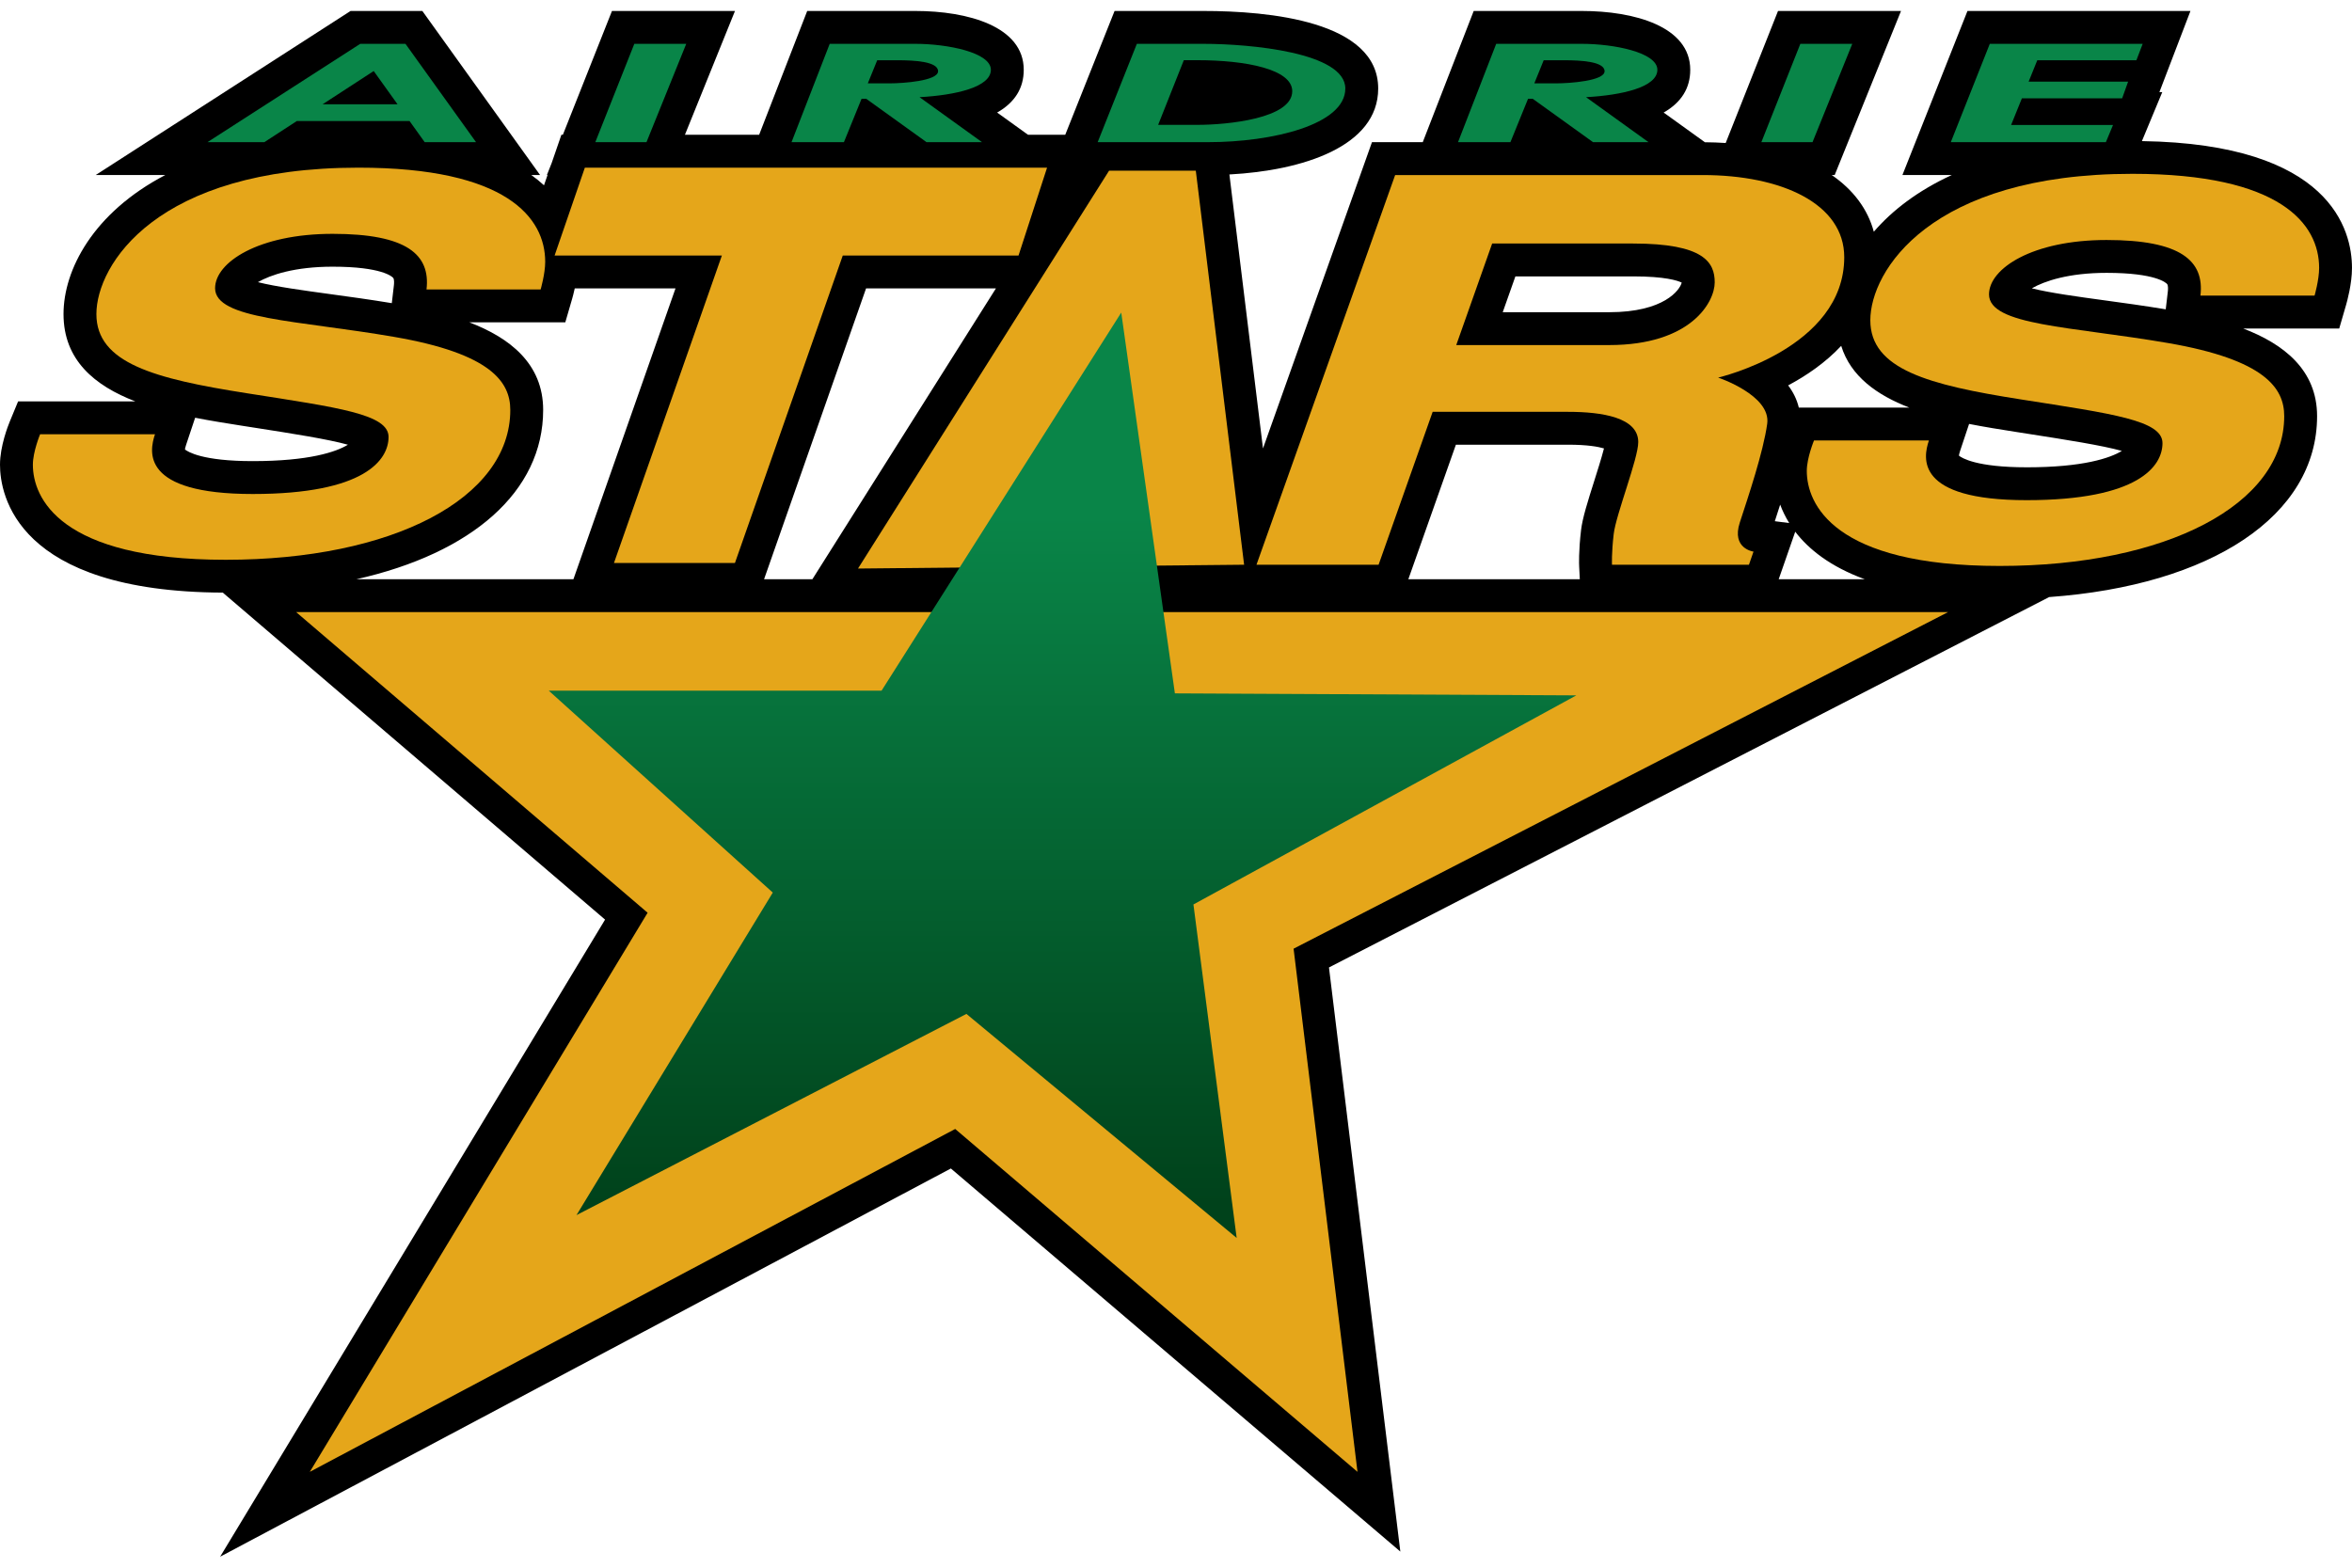 <?xml version="1.0" encoding="UTF-8"?>
<svg id="Layer_2" xmlns="http://www.w3.org/2000/svg" version="1.1" xmlns:xlink="http://www.w3.org/1999/xlink" viewBox="0 0 300 200">
  <!-- Generator: Adobe Illustrator 29.0.0, SVG Export Plug-In . SVG Version: 2.1.0 Build 186)  -->
  <defs>
    <style>
      .st0 {
        fill: #098548;
      }

      .st1 {
        fill: #e5a61a;
      }

      .st2 {
        fill: url(#linear-gradient);
      }
    </style>
    <linearGradient id="linear-gradient" x1="135.526" y1="141.39" x2="135.526" y2="53.697" gradientTransform="translate(0 207.18) scale(1 -1)" gradientUnits="userSpaceOnUse">
      <stop offset="0" stop-color="#098548"/>
      <stop offset="1" stop-color="#00421b"/>
    </linearGradient>
  </defs>
  <path d="M273.204,18l2.595-6.246h-.366l3.962-10.354h-28.442l-8.296,20.928h6.298c-4.353,2.004-7.624,4.534-9.948,7.238-.779-2.909-2.637-5.358-5.37-7.238h.38l8.459-20.928h-15.688l-6.676,16.845c-.862-.057-1.742-.092-2.648-.097l-5.264-3.789c2.256-1.287,3.392-3.108,3.392-5.455,0-5.533-7.138-7.504-13.819-7.504h-13.801l-6.499,16.74h-6.477l-13.901,39.072-4.284-34.955c9.287-.487,18.979-3.544,18.979-10.963,0-8.608-13.967-9.894-22.291-9.894h-11.335l-6.292,15.795h-4.746l-3.939-2.836c2.256-1.287,3.392-3.108,3.392-5.455,0-5.533-7.138-7.504-13.819-7.504h-13.8l-6.131,15.795h-9.466l6.385-15.795h-15.69l-6.263,15.795h-.189l-1.238,3.597-.609,1.537h.08l-.452,1.311c-.486-.448-1.021-.887-1.616-1.311h1.116L53.872,1.401h-9.159L12.208,22.329h8.874c-9.222,4.824-12.98,12.117-12.98,17.74,0,5.878,3.983,9.143,9.163,11.141H2.308l-1.07,2.593c-.207.501-1.238,3.119-1.238,5.482,0,3.81,2.066,16.198,28.416,16.318l48.762,41.717-49.1,81.28,93.206-49.529,57.33,48.872-9.102-74.52,91.859-47.251c20.688-1.494,34.176-10.392,34.176-23.085,0-5.911-4.283-9.213-9.425-11.177h12.249l.878-3.022c.125-.43.75-2.677.75-4.701,0-4.793-2.656-15.825-26.796-16.186ZM234.848,44.123c1.198,3.881,4.558,6.283,8.685,7.875h-14.092c-.252-1.057-.733-2.002-1.36-2.831,2.308-1.231,4.744-2.882,6.767-5.044ZM42.428,34.023c6.272,0,7.587,1.274,7.716,1.42.168.187.121.759.093.996l-.262,2.237c-2.812-.466-5.522-.835-7.942-1.166-3.154-.43-6.86-.936-9.136-1.514,1.611-.929,4.695-1.973,9.531-1.973ZM69.281,52.297c0-5.912-4.282-9.213-9.424-11.177h12.249l.878-3.022c.051-.176.186-.665.327-1.309h12.852l-13.021,37.105h-27.673c14.713-3.306,23.812-11.172,23.812-21.597ZM110.469,36.789h16.565l-23.412,37.105h-6.163l13.01-37.105ZM179.636,73.894l6.065-17.162h14.305c2.481,0,3.866.262,4.583.475-.292,1.161-.869,2.975-1.252,4.182-.8,2.52-1.491,4.697-1.671,6.237-.323,2.744-.252,4.444-.242,4.629l.082,1.64h-21.869ZM214.504,36.05c-.232.941-2.237,3.781-9.257,3.781h-13.573l1.616-4.571h15.013c4.088,0,5.677.536,6.2.79ZM228.219,66.729l-1.839-.235c.215-.659.447-1.378.682-2.118.281.756.658,1.549,1.156,2.354ZM228.984,67.834c1.703,2.228,4.445,4.442,8.862,6.06h-10.97l2.108-6.06ZM23.745,56.729l1.145-3.435c2.026.398,4.041.715,5.921,1.011l1.871.292c4.523.706,9.163,1.431,11.694,2.138-1.493.918-4.947,2.093-12.139,2.093-6.433,0-8.289-1.196-8.646-1.488.012-.104.048-.292.154-.61ZM258.506,59.616c-6.432,0-8.288-1.196-8.644-1.488.012-.104.048-.292.153-.61l1.145-3.435c2.026.398,4.041.715,5.921,1.011l1.87.292c4.523.706,9.163,1.431,11.694,2.138-1.492.918-4.946,2.093-12.138,2.093ZM276.505,37.226l-.263,2.237c-2.812-.465-5.521-.835-7.942-1.165-3.154-.43-6.86-.936-9.136-1.514,1.612-.93,4.698-1.974,9.532-1.974,6.273,0,7.588,1.275,7.716,1.42.168.189.121.759.093.996Z"/>
  <polygon class="st1" points="37.77 78.087 82.605 116.444 39.517 187.773 121.836 144.03 173.15 187.773 164.998 121.03 248.482 78.087 37.77 78.087"/>
  <polygon class="st1" points="158.688 72.046 152.526 21.776 141.464 21.776 109.439 72.532 158.688 72.046"/>
  <path class="st1" d="M65.088,52.297c0-3.543-2.426-7.182-14.799-9.316-12.373-2.135-22.854-2.232-22.854-6.211,0-3.299,5.532-6.938,14.994-6.938s12.495,2.645,11.973,7.097h14.557s.582-2.002.582-3.53c0-5.605-4.889-12.01-23.813-12.01-25.814,0-33.432,12.422-33.432,18.682s7.424,8.25,19.166,10.093c11.743,1.843,18.1,2.669,18.1,5.581s-3.008,7.278-17.323,7.278-13.198-5.435-12.47-7.619H5.114s-.921,2.231-.921,3.881c0,4.173,3.348,12.131,24.601,12.131s36.295-7.814,36.295-19.12Z"/>
  <path class="st1" d="M295.225,37.715s.582-2.002.582-3.53c0-5.605-4.888-12.01-23.812-12.01-25.814,0-33.433,12.422-33.433,18.682s7.424,8.25,19.167,10.093c11.743,1.843,18.098,2.669,18.098,5.581s-3.007,7.278-17.323,7.278-13.197-5.435-12.469-7.619h-14.655s-.921,2.231-.921,3.881c0,4.173,3.348,12.131,24.601,12.131s36.295-7.812,36.295-19.119c0-3.543-2.427-7.182-14.8-9.316s-22.854-2.232-22.854-6.211c0-3.299,5.532-6.938,14.994-6.938s12.496,2.645,11.973,7.097h14.557Z"/>
  <polygon class="st1" points="78.311 71.827 93.741 71.827 107.497 32.597 129.915 32.597 133.555 21.388 74.599 21.388 70.741 32.597 92.077 32.597 78.311 71.827"/>
  <path class="st1" d="M182.737,52.54h17.27c4.367,0,8.953.728,8.953,3.858,0,2.111-2.839,9.244-3.13,11.719s-.219,3.93-.219,3.93h17.468l.582-1.675s-2.839-.365-1.747-3.713,2.985-8.953,3.494-12.592-6.259-5.896-6.259-5.896c0,0,16.086-3.713,16.086-15.358,0-6.842-8.006-10.481-18.051-10.481h-39.232l-17.687,49.713h15.576l6.895-19.505ZM190.327,31.068h17.978c9.025,0,10.409,2.402,10.409,4.949s-3.057,8.006-13.466,8.006h-19.502l4.58-12.956Z"/>
  <polygon class="st2" points="201.063 88.713 149.858 88.458 143.017 39.875 112.447 88.108 69.99 88.108 98.569 113.872 73.531 155.019 123.268 129.351 157.738 157.931 152.224 115.388 201.063 88.713"/>
  <path class="st0" d="M45.945,5.593l-19.481,12.543h7.254l4.141-2.694h14.381l1.929,2.694h6.551l-9.001-12.543s-5.774,0-5.774,0ZM41.141,13.308l6.526-4.246,3.042,4.246h-9.568Z"/>
  <polygon class="st0" points="75.933 18.136 82.46 18.136 87.53 5.593 80.907 5.593 75.933 18.136"/>
  <polygon class="st0" points="224.664 18.136 231.189 18.136 236.259 5.593 229.635 5.593 224.664 18.136"/>
  <path class="st0" d="M116.759,5.593h-10.929l-4.87,12.543h6.683l2.25-5.537h.589l7.697,5.537h7.078l-7.97-5.738c4.586-.255,9.099-1.274,9.099-3.494s-5.569-3.312-9.626-3.312ZM113.484,10.633h-2.793l1.197-2.947h2.614c2.147,0,5.15.164,5.15,1.401s-4.477,1.547-6.169,1.547Z"/>
  <path class="st0" d="M201.772,5.593h-10.931l-4.87,12.543h6.685l2.25-5.537h.589l7.697,5.537h7.078l-7.97-5.738c4.586-.255,9.099-1.274,9.099-3.494s-5.568-3.312-9.626-3.312ZM198.497,10.633h-2.793l1.196-2.947h2.616c2.147,0,5.15.164,5.15,1.401s-4.477,1.547-6.169,1.547Z"/>
  <path class="st0" d="M153.498,5.593h-8.492l-4.997,12.543h14.095c8.202,0,17.493-2.232,17.493-6.842s-12.178-5.702-18.098-5.702ZM152.745,15.928h-5.022l3.275-8.249h1.722c6.236,0,12.107,1.165,12.107,3.955,0,3.494-8.297,4.294-12.082,4.294Z"/>
  <polygon class="st0" points="272.501 7.686 273.301 5.593 260.703 5.593 259.928 5.593 258.963 5.593 253.8 5.593 248.828 18.136 254.505 18.136 255.633 18.136 268.607 18.136 269.517 15.947 256.518 15.947 257.894 12.544 270.681 12.544 271.445 10.415 258.754 10.415 259.857 7.686 272.501 7.686"/>
</svg>